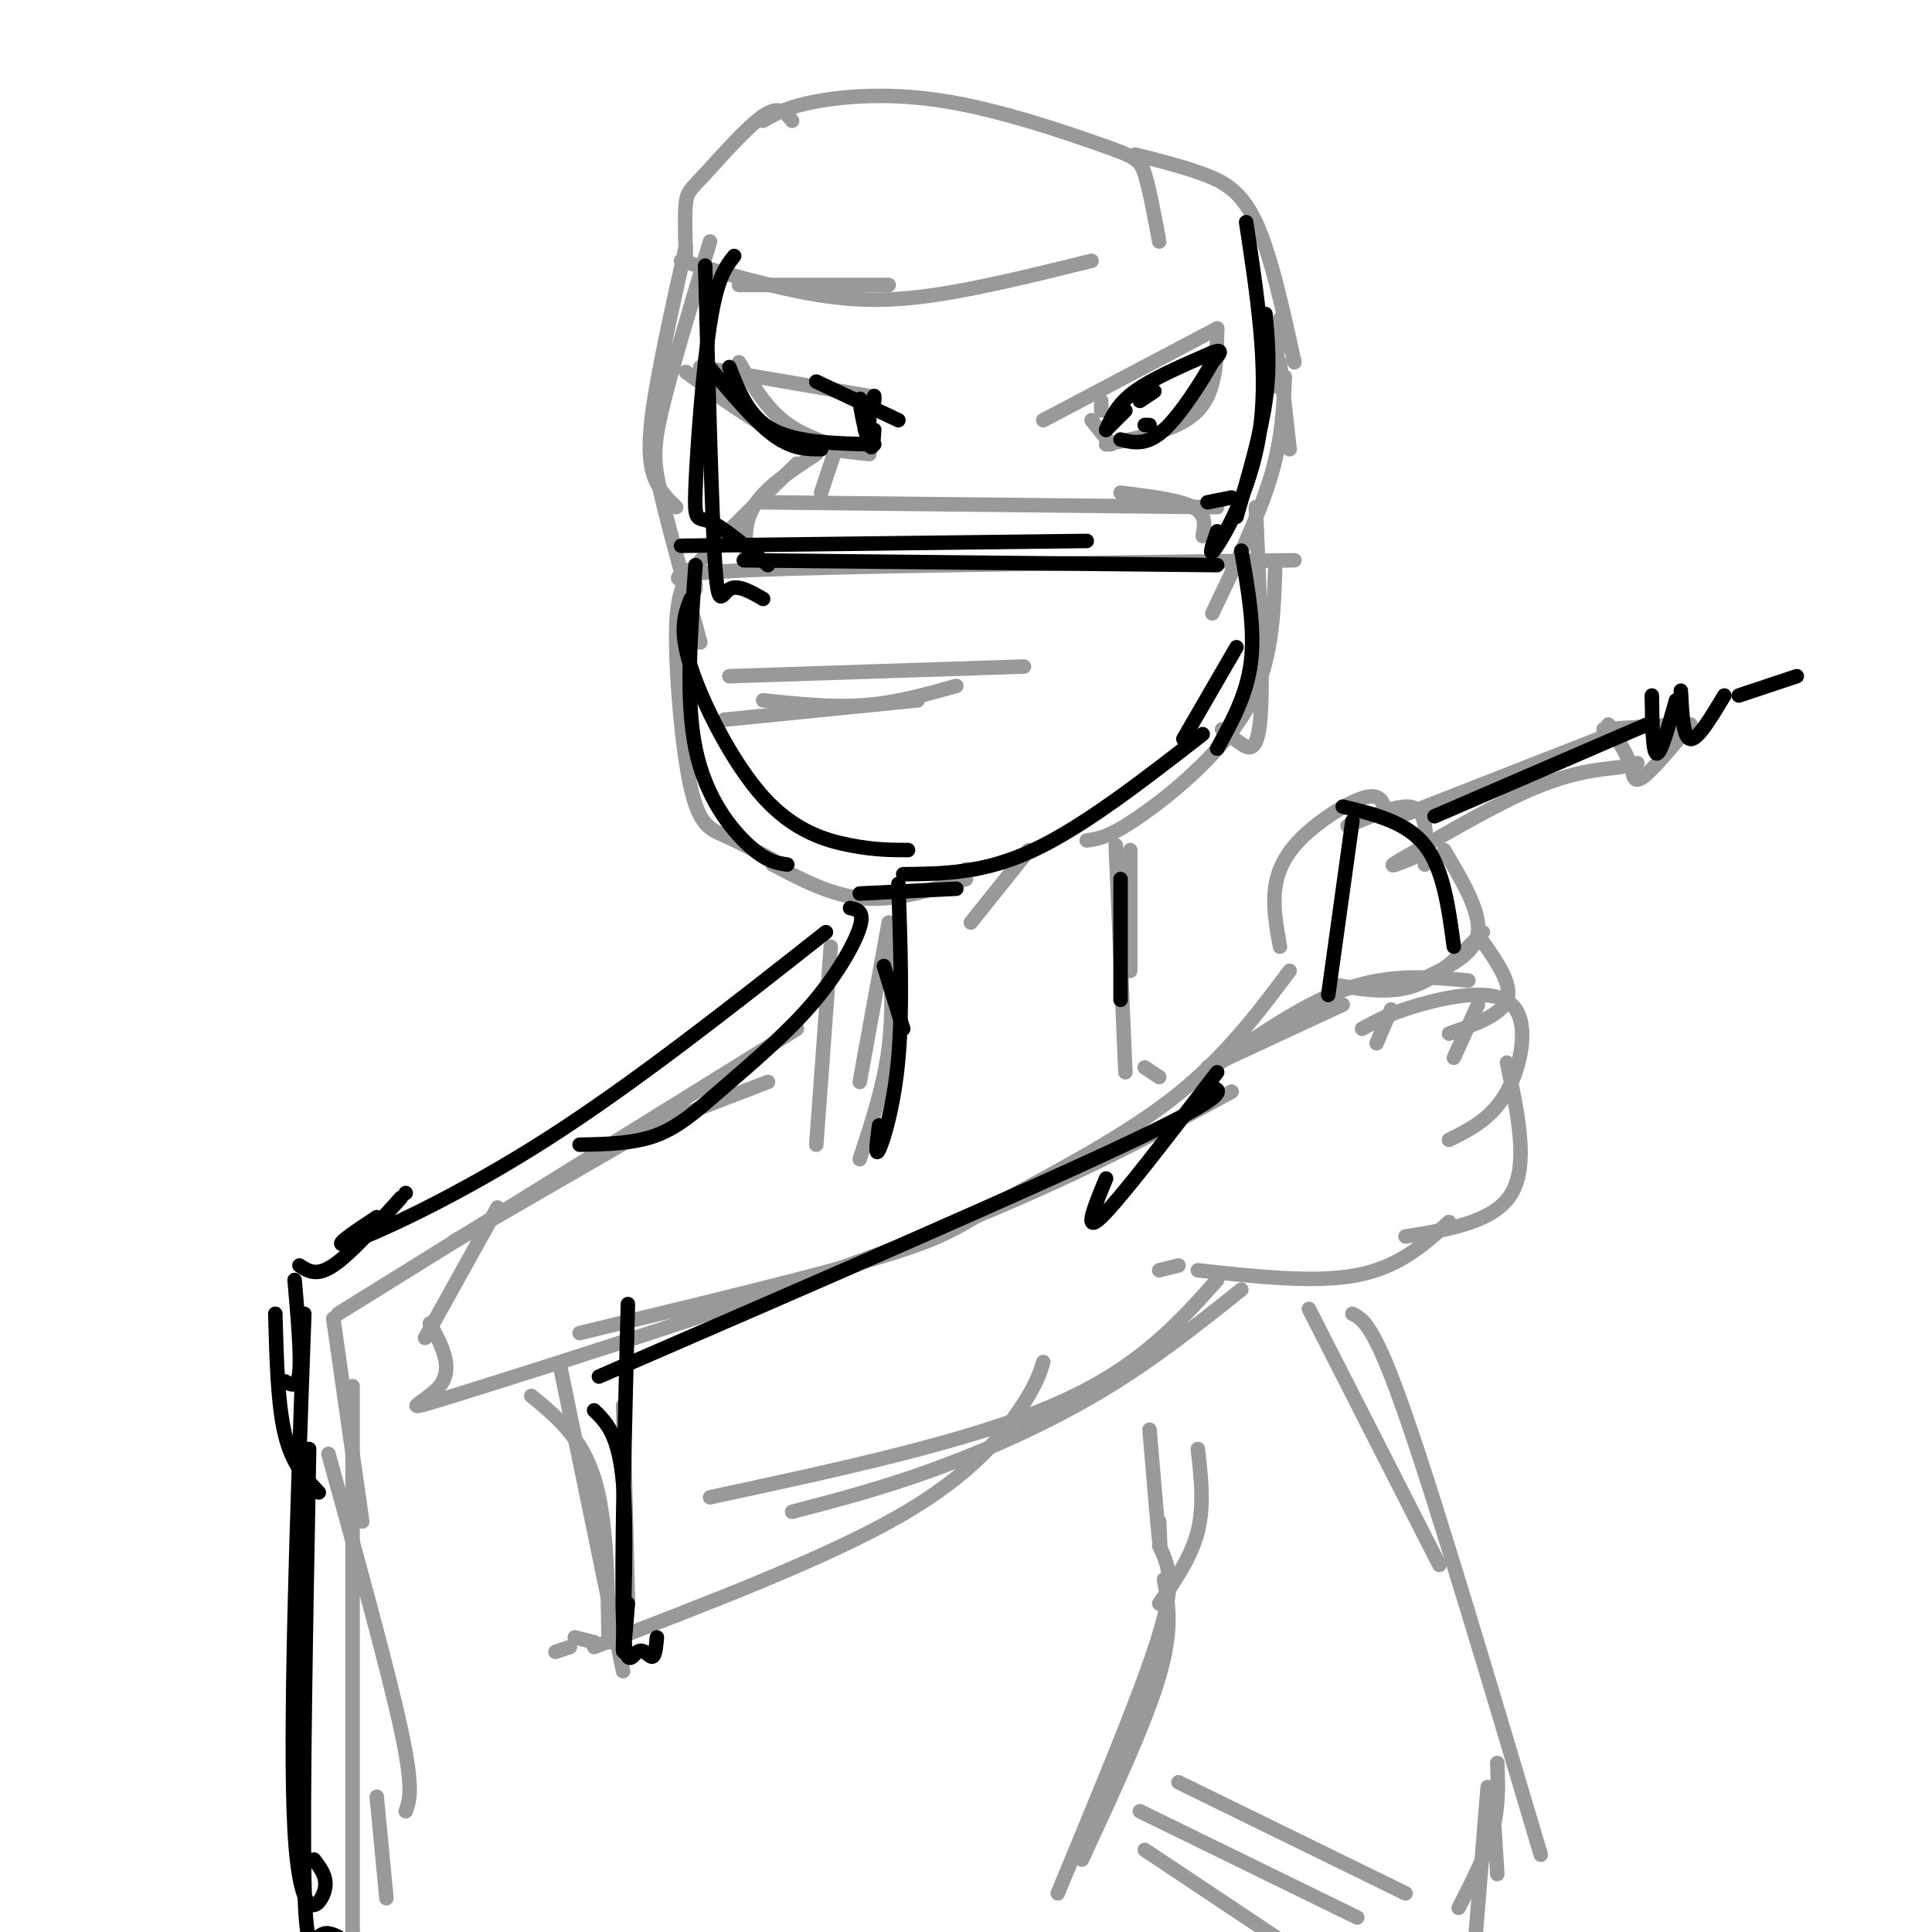 <svg viewBox='0 0 400 400' version='1.1' xmlns='http://www.w3.org/2000/svg' xmlns:xlink='http://www.w3.org/1999/xlink'><g fill='none' stroke='rgb(153,153,153)' stroke-width='3' stroke-linecap='round' stroke-linejoin='round'><path d='M160,178c-3.542,-1.853 -7.085,-3.707 -10,-5c-2.915,-1.293 -5.204,-2.027 -7,-10c-1.796,-7.973 -3.099,-23.185 -3,-32c0.099,-8.815 1.600,-11.233 6,-16c4.400,-4.767 11.700,-11.884 19,-19'/><path d='M155,118c-0.667,-4.500 -1.333,-9.000 1,-13c2.333,-4.000 7.667,-7.500 13,-11'/><path d='M173,93c0.000,0.000 -3.000,9.000 -3,9'/><path d='M144,121c-4.333,-1.083 -8.667,-2.167 12,-3c20.667,-0.833 66.333,-1.417 112,-2'/><path d='M158,104c0.000,0.000 94.000,1.000 94,1'/><path d='M232,102c6.083,0.750 12.167,1.500 15,3c2.833,1.500 2.417,3.750 2,6'/><path d='M260,105c0.778,17.422 1.556,34.844 1,43c-0.556,8.156 -2.444,7.044 -4,6c-1.556,-1.044 -2.778,-2.022 -4,-3'/><path d='M264,118c-0.333,9.911 -0.667,19.822 -6,29c-5.333,9.178 -15.667,17.622 -22,22c-6.333,4.378 -8.667,4.689 -11,5'/><path d='M160,179c6.167,3.250 12.333,6.500 19,7c6.667,0.500 13.833,-1.750 21,-4'/><path d='M200,180c0.000,0.000 2.000,0.000 2,0'/><path d='M213,176c0.000,0.000 -12.000,15.000 -12,15'/><path d='M184,193c0.500,8.083 1.000,16.167 0,24c-1.000,7.833 -3.500,15.417 -6,23'/><path d='M184,191c0.000,0.000 -6.000,33.000 -6,33'/><path d='M172,196c0.000,0.000 -3.000,41.000 -3,41'/><path d='M234,176c0.000,0.000 0.000,25.000 0,25'/><path d='M231,175c0.000,0.000 2.000,47.000 2,47'/><path d='M159,224c0.000,0.000 -26.000,10.000 -26,10'/><path d='M139,231c0.000,0.000 -45.000,26.000 -45,26'/><path d='M103,250c0.000,0.000 -15.000,27.000 -15,27'/><path d='M89,274c2.512,4.643 5.024,9.286 2,13c-3.024,3.714 -11.583,6.500 6,1c17.583,-5.500 61.310,-19.286 92,-31c30.690,-11.714 48.345,-21.357 66,-31'/><path d='M267,201c-6.946,9.268 -13.893,18.536 -25,27c-11.107,8.464 -26.375,16.125 -35,21c-8.625,4.875 -10.607,6.964 -24,11c-13.393,4.036 -38.196,10.018 -63,16'/><path d='M265,196c-0.738,-4.089 -1.476,-8.179 -1,-12c0.476,-3.821 2.167,-7.375 6,-11c3.833,-3.625 9.810,-7.321 13,-8c3.190,-0.679 3.595,1.661 4,4'/><path d='M279,171c4.622,-1.956 9.244,-3.911 12,-4c2.756,-0.089 3.644,1.689 4,4c0.356,2.311 0.178,5.156 0,8'/><path d='M295,172c0.000,0.000 0.000,4.000 0,4'/><path d='M290,169c0.000,0.000 46.000,-18.000 46,-18'/><path d='M333,150c1.720,2.762 3.440,5.524 4,7c0.560,1.476 -0.042,1.667 -3,2c-2.958,0.333 -8.274,0.810 -16,4c-7.726,3.190 -17.863,9.095 -28,15'/><path d='M290,178c-4.000,2.333 0.000,0.667 4,-1'/><path d='M332,151c0.000,0.000 15.000,-1.000 15,-1'/><path d='M347,150c0.000,0.000 0.000,0.000 0,0'/><path d='M350,150c-4.000,4.833 -8.000,9.667 -10,11c-2.000,1.333 -2.000,-0.833 -2,-3'/><path d='M339,158c0.000,0.000 0.000,0.000 0,0'/><path d='M299,176c3.750,6.333 7.500,12.667 7,17c-0.500,4.333 -5.250,6.667 -10,9'/><path d='M307,195c3.083,4.417 6.167,8.833 5,12c-1.167,3.167 -6.583,5.083 -12,7'/><path d='M306,208c0.000,0.000 -5.000,11.000 -5,11'/><path d='M288,209c0.000,0.000 -3.000,7.000 -3,7'/><path d='M282,213c2.964,-1.637 5.929,-3.274 12,-5c6.071,-1.726 15.250,-3.542 19,0c3.750,3.542 2.071,12.440 -1,18c-3.071,5.560 -7.536,7.780 -12,10'/><path d='M312,220c2.250,10.500 4.500,21.000 1,27c-3.500,6.000 -12.750,7.500 -22,9'/><path d='M300,253c-5.167,4.667 -10.333,9.333 -19,11c-8.667,1.667 -20.833,0.333 -33,-1'/><path d='M244,262c0.000,0.000 -4.000,1.000 -4,1'/><path d='M278,208c0.000,0.000 -28.000,13.000 -28,13'/><path d='M247,224c10.750,-7.750 21.500,-15.500 31,-19c9.500,-3.500 17.750,-2.750 26,-2'/><path d='M277,204c5.500,0.917 11.000,1.833 16,0c5.000,-1.833 9.500,-6.417 14,-11'/><path d='M257,267c-9.133,7.289 -18.267,14.578 -29,21c-10.733,6.422 -23.067,11.978 -34,16c-10.933,4.022 -20.467,6.511 -30,9'/><path d='M252,265c-8.250,9.250 -16.500,18.500 -34,26c-17.500,7.500 -44.250,13.250 -71,19'/><path d='M110,289c5.167,4.250 10.333,8.500 13,17c2.667,8.500 2.833,21.250 3,34'/><path d='M116,283c0.000,0.000 13.000,63.000 13,63'/><path d='M129,291c0.000,0.000 1.000,40.000 1,40'/><path d='M165,213c0.000,0.000 -95.000,59.000 -95,59'/><path d='M69,273c0.000,0.000 6.000,42.000 6,42'/><path d='M68,301c6.167,22.333 12.333,44.667 15,57c2.667,12.333 1.833,14.667 1,17'/><path d='M73,287c0.000,0.000 0.000,119.000 0,119'/><path d='M73,404c0.000,0.000 0.000,-4.000 0,-4'/><path d='M78,372c0.000,0.000 2.000,21.000 2,21'/><path d='M271,271c0.000,0.000 27.000,53.000 27,53'/><path d='M280,272c2.250,1.167 4.500,2.333 11,21c6.500,18.667 17.250,54.833 28,91'/><path d='M308,370c0.000,0.000 -3.000,37.000 -3,37'/><path d='M305,403c0.000,0.000 0.000,0.000 0,0'/><path d='M309,372c0.000,0.000 1.000,16.000 1,16'/><path d='M310,365c0.167,4.500 0.333,9.000 -1,14c-1.333,5.000 -4.167,10.500 -7,16'/><path d='M216,282c-0.733,2.378 -1.467,4.756 -5,10c-3.533,5.244 -9.867,13.356 -25,22c-15.133,8.644 -39.067,17.822 -63,27'/><path d='M118,341c0.000,0.000 -3.000,1.000 -3,1'/><path d='M119,339c0.000,0.000 4.000,1.000 4,1'/><path d='M153,75c2.667,4.500 5.333,9.000 9,12c3.667,3.000 8.333,4.500 13,6'/><path d='M142,77c6.833,5.083 13.667,10.167 20,13c6.333,2.833 12.167,3.417 18,4'/><path d='M145,76c0.000,0.000 35.000,6.000 35,6'/><path d='M181,82c0.000,0.000 -2.000,7.000 -2,7'/><path d='M179,82c0.000,0.000 0.000,4.000 0,4'/><path d='M216,87c0.000,0.000 36.000,-19.000 36,-19'/><path d='M252,68c-0.083,6.500 -0.167,13.000 -4,17c-3.833,4.000 -11.417,5.500 -19,7'/><path d='M226,87c0.000,0.000 4.000,5.000 4,5'/><path d='M228,85c0.000,0.000 0.000,-2.000 0,-2'/><path d='M150,149c0.000,0.000 40.000,-4.000 40,-4'/><path d='M151,140c0.000,0.000 61.000,-2.000 61,-2'/><path d='M158,145c7.167,0.750 14.333,1.500 21,1c6.667,-0.500 12.833,-2.250 19,-4'/><path d='M142,51c-2.978,13.333 -5.956,26.667 -7,35c-1.044,8.333 -0.156,11.667 1,14c1.156,2.333 2.578,3.667 4,5'/><path d='M147,50c-4.044,13.444 -8.089,26.889 -10,35c-1.911,8.111 -1.689,10.889 0,18c1.689,7.111 4.844,18.556 8,30'/><path d='M142,118c0.000,0.000 2.000,4.000 2,4'/><path d='M153,59c0.000,0.000 31.000,0.000 31,0'/><path d='M141,54c9.756,2.800 19.511,5.600 28,7c8.489,1.400 15.711,1.400 25,0c9.289,-1.400 20.644,-4.200 32,-7'/><path d='M142,53c-0.131,-4.333 -0.262,-8.667 0,-11c0.262,-2.333 0.917,-2.667 4,-6c3.083,-3.333 8.595,-9.667 12,-12c3.405,-2.333 4.702,-0.667 6,1'/><path d='M158,25c2.494,-1.443 4.989,-2.887 11,-4c6.011,-1.113 15.539,-1.896 27,0c11.461,1.896 24.855,6.472 32,9c7.145,2.528 8.041,3.008 9,6c0.959,2.992 1.979,8.496 3,14'/><path d='M235,32c4.867,1.222 9.733,2.444 14,4c4.267,1.556 7.933,3.444 11,10c3.067,6.556 5.533,17.778 8,29'/><path d='M265,66c0.000,0.000 -1.000,14.000 -1,14'/><path d='M265,75c0.000,0.000 2.000,18.000 2,18'/><path d='M266,78c-0.250,6.417 -0.500,12.833 -3,21c-2.500,8.167 -7.250,18.083 -12,28'/><path d='M240,320c1.133,2.400 2.267,4.800 2,9c-0.267,4.200 -1.933,10.200 -6,21c-4.067,10.800 -10.533,26.400 -17,42'/><path d='M241,327c0.917,5.167 1.833,10.333 -1,20c-2.833,9.667 -9.417,23.833 -16,38'/><path d='M237,383c0.000,0.000 33.000,22.000 33,22'/><path d='M236,375c0.000,0.000 45.000,22.000 45,22'/><path d='M244,369c0.000,0.000 47.000,23.000 47,23'/><path d='M248,300c0.667,5.833 1.333,11.667 0,17c-1.333,5.333 -4.667,10.167 -8,15'/><path d='M238,296c0.833,9.917 1.667,19.833 2,23c0.333,3.167 0.167,-0.417 0,-4'/><path d='M237,221c0.000,0.000 3.000,2.000 3,2'/></g>
<g fill='none' stroke='rgb(0,0,0)' stroke-width='3' stroke-linecap='round' stroke-linejoin='round'><path d='M146,75c5.000,6.000 10.000,12.000 14,15c4.000,3.000 7.000,3.000 10,3'/><path d='M151,76c2.000,5.167 4.000,10.333 9,13c5.000,2.667 13.000,2.833 21,3'/><path d='M181,89c-0.156,2.356 -0.311,4.711 -1,3c-0.689,-1.711 -1.911,-7.489 -2,-9c-0.089,-1.511 0.956,1.244 2,4'/><path d='M169,79c0.000,0.000 17.000,8.000 17,8'/><path d='M181,83c0.000,0.000 0.000,-1.000 0,-1'/><path d='M239,81c0.000,0.000 -3.000,2.000 -3,2'/><path d='M233,85c0.000,0.000 -4.000,4.000 -4,4'/><path d='M229,89c1.167,-2.667 2.333,-5.333 6,-8c3.667,-2.667 9.833,-5.333 16,-8'/><path d='M251,73c2.667,-1.000 1.333,0.500 0,2'/><path d='M251,75c-1.822,3.333 -6.378,10.667 -10,14c-3.622,3.333 -6.311,2.667 -9,2'/><path d='M238,88c0.000,0.000 -1.000,0.000 -1,0'/><path d='M146,55c0.667,25.133 1.333,50.267 2,61c0.667,10.733 1.333,7.067 3,6c1.667,-1.067 4.333,0.467 7,2'/><path d='M152,53c-1.756,2.226 -3.512,4.452 -5,14c-1.488,9.548 -2.708,26.417 -3,34c-0.292,7.583 0.345,5.881 3,7c2.655,1.119 7.327,5.060 12,9'/><path d='M258,46c2.267,14.889 4.533,29.778 3,42c-1.533,12.222 -6.867,21.778 -9,25c-2.133,3.222 -1.067,0.111 0,-3'/><path d='M262,65c0.500,5.500 1.000,11.000 0,18c-1.000,7.000 -3.500,15.500 -6,24'/><path d='M141,113c0.000,0.000 84.000,-1.000 84,-1'/><path d='M250,104c0.000,0.000 5.000,-1.000 5,-1'/><path d='M154,116c0.000,0.000 98.000,1.000 98,1'/><path d='M144,117c-1.044,13.911 -2.089,27.822 0,38c2.089,10.178 7.311,16.622 11,20c3.689,3.378 5.844,3.689 8,4'/><path d='M143,124c-1.232,3.155 -2.464,6.310 0,14c2.464,7.690 8.625,19.917 15,27c6.375,7.083 12.964,9.024 18,10c5.036,0.976 8.518,0.988 12,1'/><path d='M257,114c1.417,8.083 2.833,16.167 2,23c-0.833,6.833 -3.917,12.417 -7,18'/><path d='M256,134c0.000,0.000 -11.000,19.000 -11,19'/><path d='M249,152c-12.333,9.583 -24.667,19.167 -35,24c-10.333,4.833 -18.667,4.917 -27,5'/><path d='M178,185c0.000,0.000 20.000,-1.000 20,-1'/><path d='M186,183c0.444,12.978 0.889,25.956 0,36c-0.889,10.044 -3.111,17.156 -4,19c-0.889,1.844 -0.444,-1.578 0,-5'/><path d='M183,200c0.000,0.000 4.000,13.000 4,13'/><path d='M232,182c0.000,0.000 0.000,25.000 0,25'/><path d='M176,188c1.518,0.317 3.037,0.635 2,4c-1.037,3.365 -4.628,9.778 -10,16c-5.372,6.222 -12.523,12.252 -18,17c-5.477,4.748 -9.279,8.214 -14,10c-4.721,1.786 -10.360,1.893 -16,2'/><path d='M171,193c-19.933,15.711 -39.867,31.422 -58,43c-18.133,11.578 -34.467,19.022 -40,21c-5.533,1.978 -0.267,-1.511 5,-5'/><path d='M84,247c0.000,0.000 0.000,0.000 0,0'/><path d='M83,248c-5.250,5.833 -10.500,11.667 -14,14c-3.500,2.333 -5.250,1.167 -7,0'/><path d='M61,265c0.667,7.750 1.333,15.500 1,19c-0.333,3.500 -1.667,2.750 -3,2'/><path d='M57,272c0.250,9.417 0.500,18.833 2,25c1.500,6.167 4.250,9.083 7,12'/><path d='M63,272c-1.556,43.578 -3.111,87.156 -2,107c1.111,19.844 4.889,15.956 6,13c1.111,-2.956 -0.444,-4.978 -2,-7'/><path d='M64,300c-0.667,36.244 -1.333,72.489 -1,89c0.333,16.511 1.667,13.289 3,12c1.333,-1.289 2.667,-0.644 4,0'/><path d='M123,292c2.556,2.489 5.111,4.978 6,15c0.889,10.022 0.111,27.578 0,33c-0.111,5.422 0.444,-1.289 1,-8'/><path d='M130,270c-0.679,26.732 -1.357,53.464 -1,65c0.357,11.536 1.750,7.875 3,7c1.250,-0.875 2.357,1.036 3,1c0.643,-0.036 0.821,-2.018 1,-4'/><path d='M124,285c45.000,-19.500 90.000,-39.000 111,-49c21.000,-10.000 18.000,-10.500 15,-11'/><path d='M252,222c-10.083,13.167 -20.167,26.333 -24,30c-3.833,3.667 -1.417,-2.167 1,-8'/><path d='M280,170c0.000,0.000 -5.000,36.000 -5,36'/><path d='M278,167c6.583,1.583 13.167,3.167 17,8c3.833,4.833 4.917,12.917 6,21'/><path d='M297,169c0.000,0.000 44.000,-19.000 44,-19'/><path d='M342,144c0.083,5.917 0.167,11.833 1,12c0.833,0.167 2.417,-5.417 4,-11'/><path d='M348,143c0.250,4.917 0.500,9.833 2,10c1.500,0.167 4.250,-4.417 7,-9'/><path d='M360,144c0.000,0.000 12.000,-4.000 12,-4'/></g>
</svg>